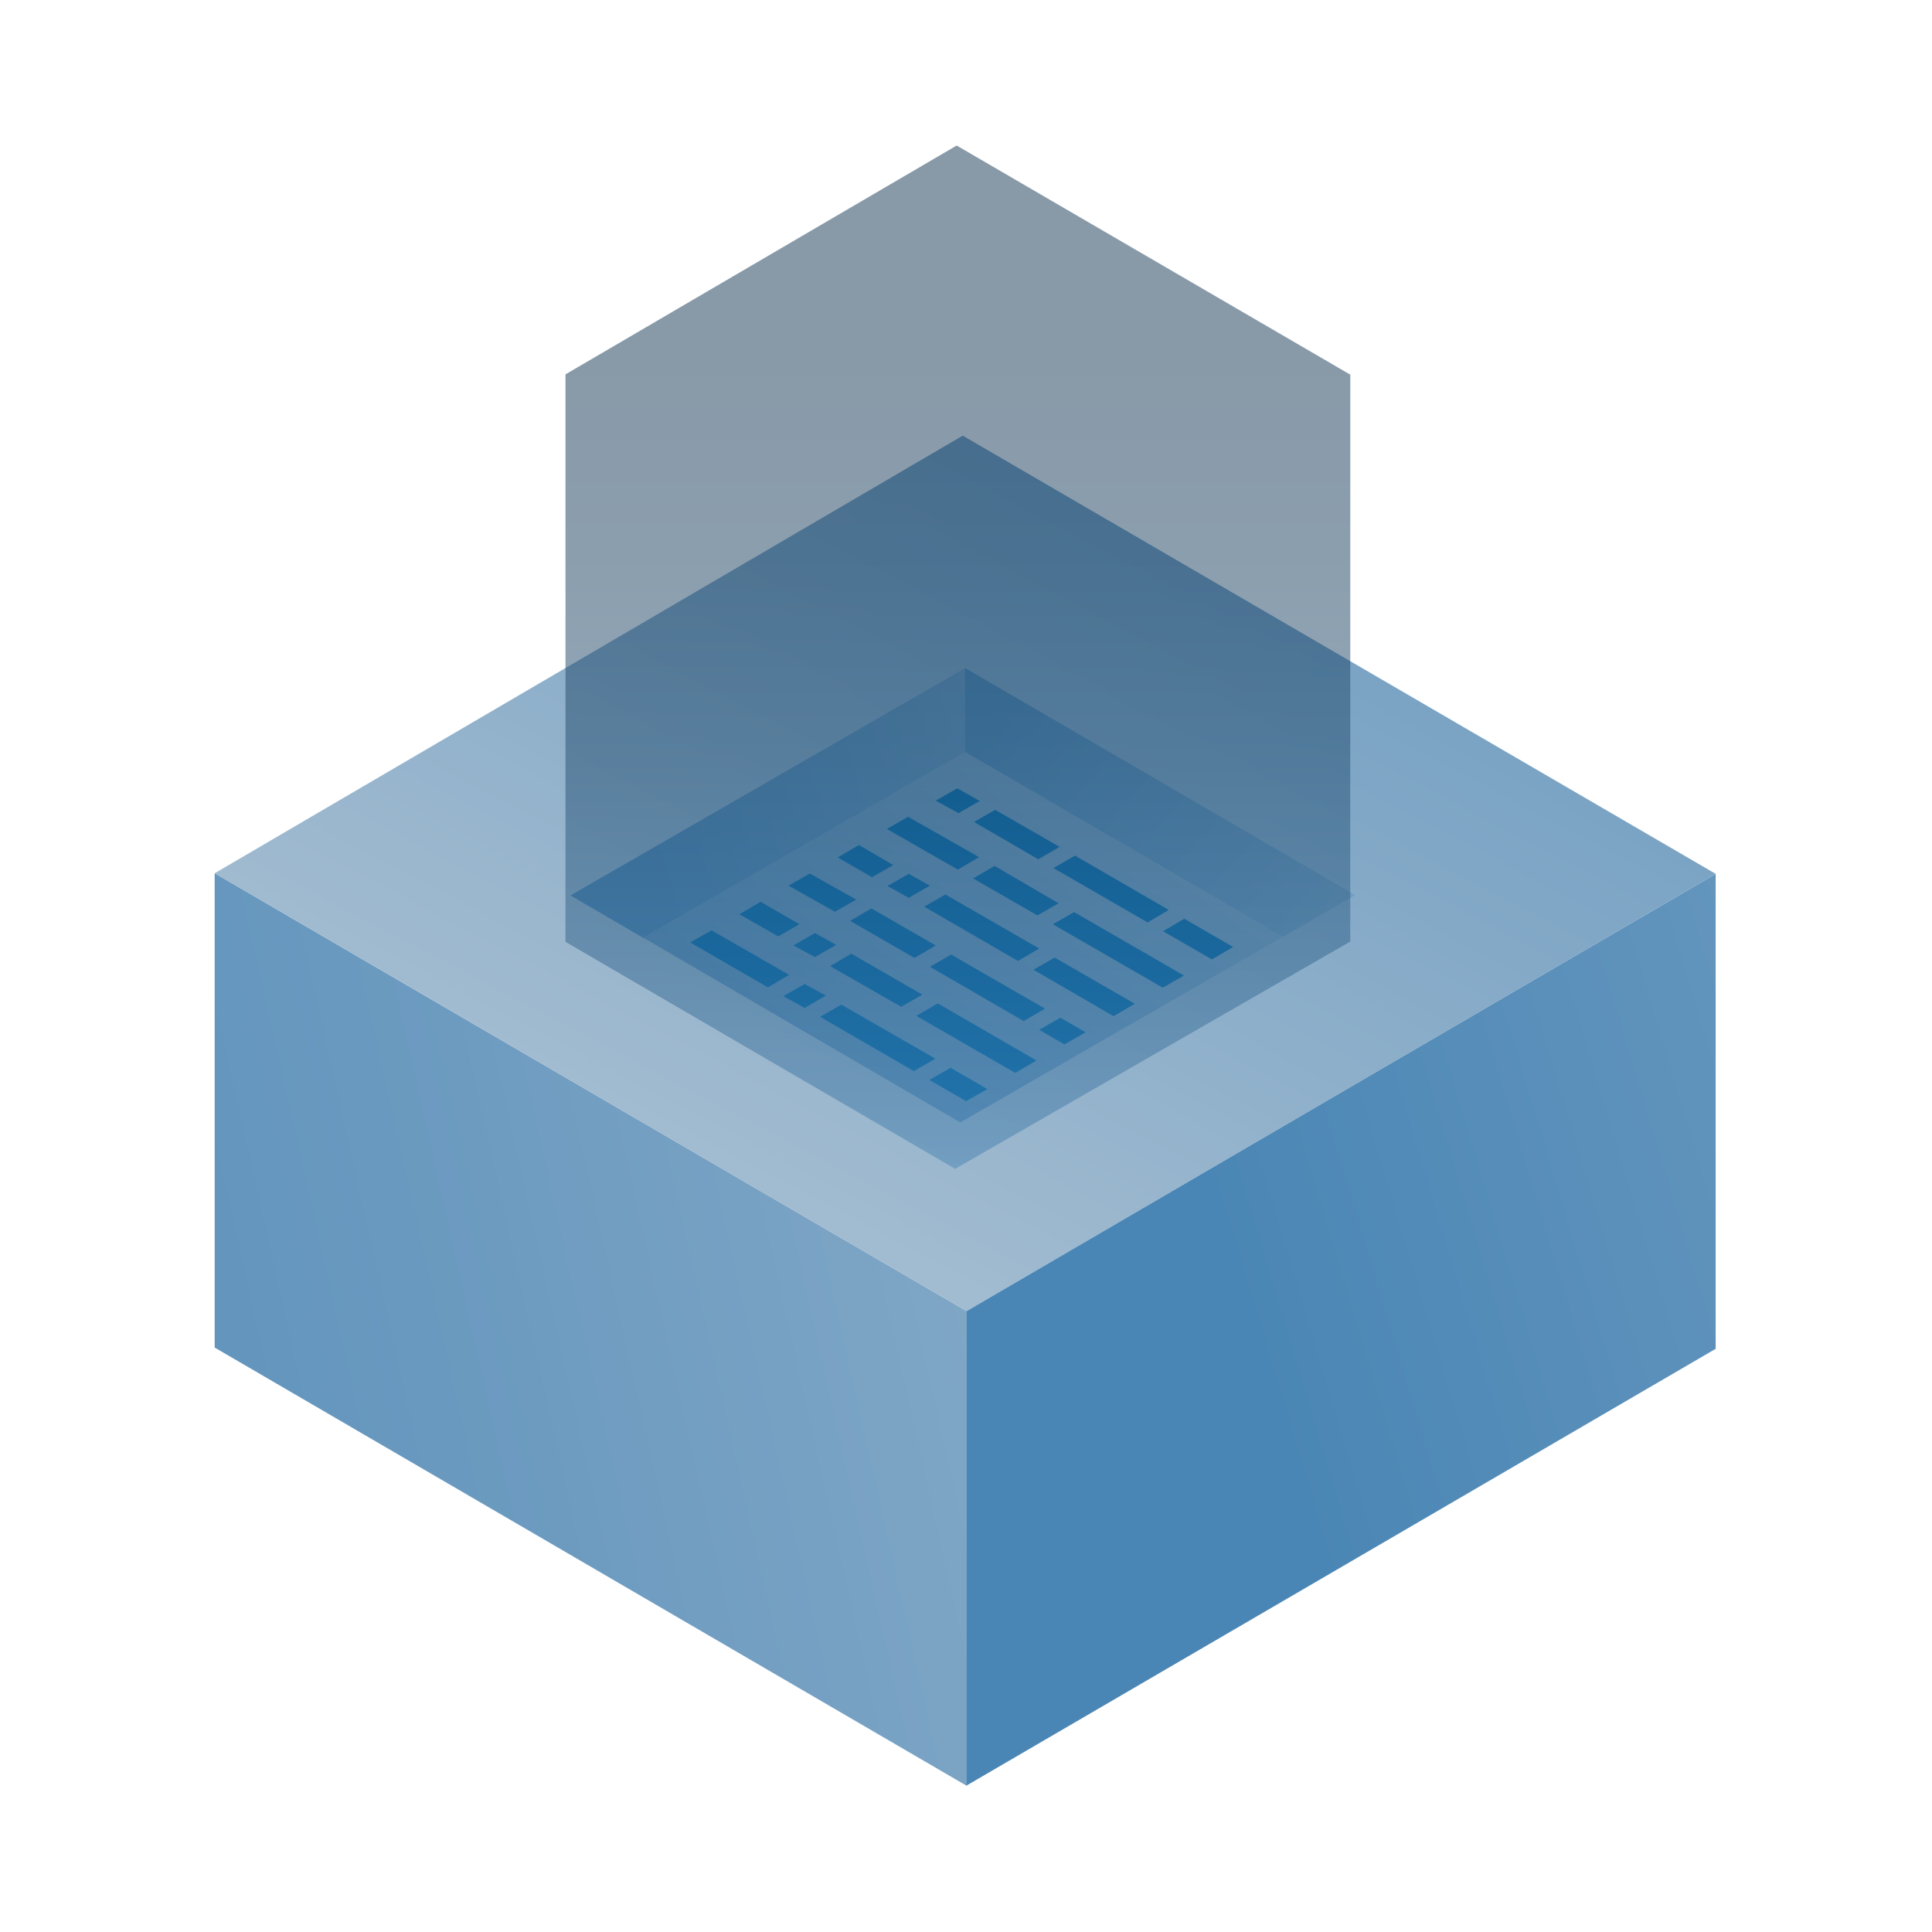 <svg xmlns="http://www.w3.org/2000/svg" fill="none" viewBox="0 0 125 125"><path fill="url(#a)" d="M62.505 84.833v30.709l48.498-28.274V56.539L62.505 84.833Z"/><path fill="url(#b)" d="M62.544 84.831V115.54L13.889 87.187V56.498l48.655 28.333Z"/><path fill="url(#c)" d="m13.889 56.499 48.655 28.333 48.459-28.294-48.714-28.353L13.889 56.499Z"/><path fill="url(#d)" d="m36.92 57.933 25.211 14.687 25.545-14.707-25.231-14.687-25.525 14.707Z"/><path fill="url(#e)" d="m62.446 48.646 20.558 11.958 4.673-2.69-25.231-14.687-25.525 14.707 4.673 2.729 20.852-12.017Z"/><path fill="url(#f)" d="m62.446 48.646 20.558 11.958 4.673-2.69-25.231-14.687v5.419Z"/><path fill="#006BAC" d="m52.059 65.217 1.374-.805-1.374-.746-1.375.785 1.375.766Zm8.463 3.28-6.087-3.495-1.375.785 6.067 3.515 1.394-.805Zm-5.439-6.794-1.374.805 4.595 2.631 1.375-.785-4.595-2.651Zm6.087-3.828-1.374.785 6.067 3.515 1.375-.805-6.067-3.495Zm3.181-1.848-1.394.805 4.163 2.395 1.374-.785-4.143-2.415Zm-2.808 5.736-1.375.785 6.067 3.515 1.374-.805-6.067-3.495Zm2.847-9.367-1.374.785 4.162 2.415 1.375-.805-4.163-2.395Zm5.164 2.963-1.394.805 6.087 3.515 1.374-.805-6.067-3.515Zm-16.827 6.559 1.375-.785-1.375-.766-1.394.805 1.394.746Zm6.44.059 1.374-.805-4.163-2.396-1.374.805 4.163 2.395Zm-.373-3.888 1.374-.785-1.374-.766-1.375.785 1.375.766Zm-3.397.116-3.004-1.689-1.375.785 3.004 1.689 1.374-.785Zm11.467 4.538 5.184 3.004 1.374-.805-5.184-2.985-1.374.785Zm.373 3.887 1.63.943 1.374-.785-1.63-.943-1.375.785Zm.883-6.832 7.108 4.104 1.374-.785-7.108-4.104-1.375.785Zm-4.732-7.973-1.453-.825-1.394.805 1.473.805 1.374-.785Zm13.234 7.619-1.374.805 3.161 1.826 1.375-.805-3.161-1.826Zm-17.338 6.282 6.401 3.691 1.374-.805-6.381-3.691-1.394.805Zm4.065-10.268-4.595-2.611-1.375.785 4.595 2.631 1.374-.805Zm-5.557.511-2.219-1.296-1.375.805 2.219 1.276 1.374-.785Zm2.337 13.902 2.376 1.375 1.375-.785-2.376-1.375-1.375.785Zm-8.404-10.073-2.513-1.453-1.375.805 2.513 1.433 1.374-.785Zm-.667 3.279-5.027-2.886-1.375.785 5.027 2.906 1.374-.805Z"/><path fill="url(#g)" d="M87.362 24.24 61.896 9.416 36.587 24.221v36.717l25.211 14.687 25.565-14.707V24.24Z" opacity=".5" style="mix-blend-mode:screen"/><defs><linearGradient id="a" x1="77.898" x2="194.392" y1="88.701" y2="53.81" gradientUnits="userSpaceOnUse"><stop offset=".03" stop-color="#4A86B5"/><stop offset=".46" stop-color="#6D9BC0"/><stop offset="1" stop-color="#A1BBD0"/></linearGradient><linearGradient id="b" x1="-36.808" x2="116.54" y1="102.836" y2="68.456" gradientUnits="userSpaceOnUse"><stop offset=".03" stop-color="#4A86B5"/><stop offset=".46" stop-color="#6D9BC0"/><stop offset="1" stop-color="#A1BBD0"/></linearGradient><linearGradient id="c" x1="105.8" x2="51.411" y1="-26.124" y2="77.508" gradientUnits="userSpaceOnUse"><stop offset=".03" stop-color="#4A86B5"/><stop offset=".46" stop-color="#6D9BC0"/><stop offset="1" stop-color="#A1BBD0"/></linearGradient><linearGradient id="d" x1="43.498" x2="85.615" y1="83.989" y2="25.595" gradientUnits="userSpaceOnUse"><stop offset=".03" stop-color="#4A86B5"/><stop offset=".46" stop-color="#6D9BC0"/><stop offset="1" stop-color="#A1BBD0"/></linearGradient><linearGradient id="e" x1="40.73" x2="103.816" y1="61.998" y2="42.107" gradientUnits="userSpaceOnUse"><stop offset=".03" stop-color="#4A86B5"/><stop offset=".46" stop-color="#6D9BC0"/><stop offset="1" stop-color="#A1BBD0"/></linearGradient><linearGradient id="f" x1="60.816" x2="107.449" y1="40.262" y2="82.909" gradientUnits="userSpaceOnUse"><stop offset=".03" stop-color="#4A86B5"/><stop offset=".46" stop-color="#6D9BC0"/><stop offset="1" stop-color="#A1BBD0"/></linearGradient><linearGradient id="g" x1="61.975" x2="61.975" y1="75.625" y2="10.692" gradientUnits="userSpaceOnUse"><stop stop-color="#4A86B5"/><stop offset=".02" stop-color="#4781AF"/><stop offset=".21" stop-color="#33658D"/><stop offset=".4" stop-color="#244F72"/><stop offset=".6" stop-color="#193F5F"/><stop offset=".79" stop-color="#133653"/><stop offset="1" stop-color="#113350"/></linearGradient></defs></svg>